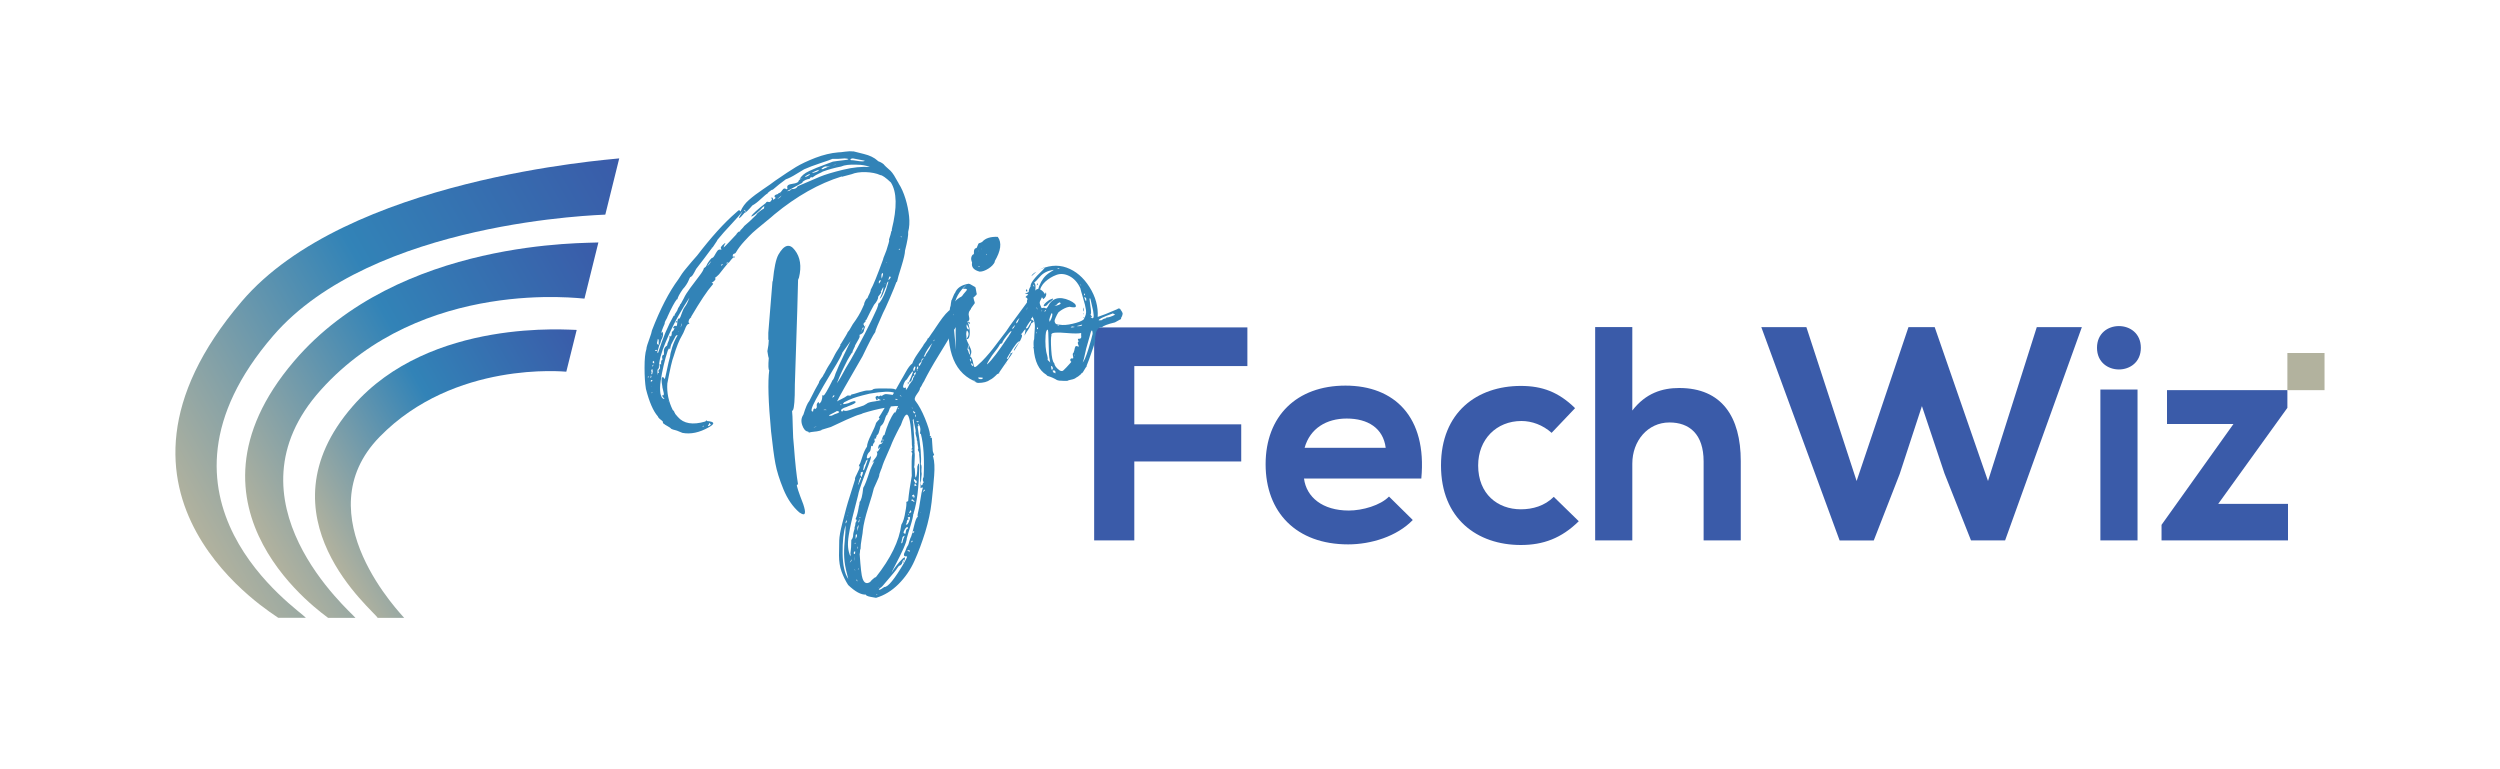 <?xml version="1.0" encoding="UTF-8"?><svg id="Logo" xmlns="http://www.w3.org/2000/svg" xmlns:xlink="http://www.w3.org/1999/xlink" viewBox="0 0 325 100"><defs><style>.cls-1{fill:url(#linear-gradient);}.cls-1,.cls-2,.cls-3,.cls-4,.cls-5,.cls-6{stroke-width:0px;}.cls-2{fill:#3a5ba9;}.cls-3{fill:#3283b7;}.cls-4{fill:url(#linear-gradient-2);}.cls-5{fill:url(#linear-gradient-3);}.cls-6{fill:#b2b29e;}</style><linearGradient id="linear-gradient" x1="23.49" y1="65.66" x2="85.77" y2="29.7" gradientUnits="userSpaceOnUse"><stop offset="0" stop-color="#b2b29e"/><stop offset=".5" stop-color="#3283b7"/><stop offset="1" stop-color="#3a5ba9"/></linearGradient><linearGradient id="linear-gradient-2" x1="32.57" y1="68.01" x2="82.29" y2="39.3" xlink:href="#linear-gradient"/><linearGradient id="linear-gradient-3" x1="41.67" y1="70.14" x2="78.45" y2="48.91" xlink:href="#linear-gradient"/></defs><path class="cls-1" d="M36.18,80.32c-.23-.28-26.53-15.61-4.75-41.14,13.64-15.99,47.56-18.4,49.07-18.59l-1.81,7.31c-.36.05-30.24.74-43.18,15.75-18.35,21.3,3.36,35.61,4.25,36.66h-3.58Z"/><path class="cls-4" d="M42.65,80.32c-.18-.22-20.9-14.04-4.42-33.37,13.66-16.02,38.37-15.3,39.56-15.43l-1.81,7.3c-.28.03-21.06-2.84-34.28,11.88-12.94,14.41,3.86,28.8,4.51,29.62h-3.57Z"/><path class="cls-5" d="M49.09,80.32c-.38-.85-15.77-13.11-3.23-27.52,10.07-11.57,28.37-9.88,29.11-9.91l-1.35,5.43c-.17,0-14.55-1.48-24.26,8.46-9.98,10.22,3.09,23.35,3.18,23.54h-3.45Z"/><path class="cls-2" d="M142.24,70.25v-27.69h19.92v5.03h-14.7v7.57h13.9v4.83h-13.9v10.26h-5.23Z"/><path class="cls-2" d="M169.52,62.21c.31,2.42,2.41,4.16,5.82,4.16,1.78,0,4.12-.67,5.23-1.82l3.09,3.05c-2.06,2.14-5.43,3.17-8.4,3.17-6.73,0-10.73-4.16-10.73-10.42s4.04-10.22,10.38-10.22,10.62,4.04,9.86,12.08h-15.25ZM180.14,58.21c-.32-2.54-2.3-3.8-5.07-3.8-2.62,0-4.76,1.27-5.47,3.8h10.54Z"/><path class="cls-2" d="M205.24,67.76c-2.26,2.22-4.63,3.09-7.53,3.09-5.66,0-10.38-3.41-10.38-10.34s4.71-10.34,10.38-10.34c2.77,0,4.91.79,7.05,2.89l-3.05,3.21c-1.15-1.03-2.58-1.54-3.92-1.54-3.25,0-5.63,2.38-5.63,5.78,0,3.72,2.54,5.7,5.55,5.7,1.54,0,3.09-.44,4.28-1.62l3.25,3.17Z"/><path class="cls-2" d="M212.2,42.52v10.85c1.74-2.26,3.88-2.93,6.1-2.93,5.55,0,8,3.76,8,9.51v10.3h-4.83v-10.26c0-3.57-1.86-5.07-4.44-5.07-2.85,0-4.83,2.42-4.83,5.35v9.98h-4.83v-27.73h4.83Z"/><path class="cls-2" d="M260.67,70.25h-4.44l-3.45-8.71-2.93-8.75-2.89,8.83-3.37,8.64h-4.44l-10.18-27.73h5.86l6.53,20,6.74-20h3.41l6.93,20,6.34-20h5.86l-9.98,27.73Z"/><path class="cls-2" d="M278.31,45.21c0,3.76-5.7,3.76-5.7,0s5.7-3.76,5.7,0ZM273.05,50.64v19.61h4.83v-19.61h-4.83Z"/><path class="cls-2" d="M297.36,50.72v2.3l-8.99,12.48h9.07v4.75h-16.44v-2.02l9.35-13.11h-8.64v-4.4h15.65Z"/><path class="cls-3" d="M115.92,50.52c.16,0,.34.04.54.12l.77-1.37s.21-.34.51-.89c.3-.55.58-.93.86-1.13.12-.36.35-.77.68-1.25.34-.48.58-.83.74-1.07,0-.04.04-.11.12-.21.08-.1.17-.22.27-.36.1-.14.17-.27.21-.39.04.04.12-.04.24-.24l.24-.36c.12-.16.32-.44.59-.86s.56-.81.83-1.19c.28-.38.56-.68.83-.92l.12-.06c.16-.55.47-1.03.95-1.42s.95-.57,1.42-.53c.47.04.77.38.89,1.01-.24.36-.59.82-1.07,1.39-.47.57-.88,1.08-1.22,1.51-.34.44-.59.81-.74,1.13v.06s-.1.12-.18.24c-.16.28-.65,1.1-1.49,2.46s-1.44,2.45-1.84,3.24c0,.04-.03.1-.09.18-.06.08-.11.16-.15.24-.04.08-.09.18-.15.3-.06.12-.13.22-.21.3.04.12-.09.38-.38.77-.3.4-.37.69-.21.89.44.56.85,1.32,1.25,2.29.39.97.61,1.67.65,2.11-.08.04-.06.1.06.18.12.04.12.08,0,.12-.04,0-.04.02,0,.06l.18.06c.08,1.11.12,1.68.12,1.72.04.16.1.32.18.47-.16.16-.2.26-.12.3.16.56.2,1.36.12,2.41s-.19,2.2-.33,3.45c-.14,1.25-.42,2.54-.83,3.89-.42,1.34-.88,2.59-1.4,3.74-.51,1.15-1.21,2.16-2.08,3.03-.87.87-1.84,1.46-2.91,1.78-.24-.04-.47-.08-.68-.12-.22-.04-.39-.09-.51-.15s-.16-.11-.12-.15c-.64.04-1.41-.38-2.32-1.25-.36-.56-.64-1.14-.86-1.75-.22-.61-.33-1.31-.33-2.08s.01-1.43.03-1.96.15-1.27.39-2.2c.24-.93.41-1.58.51-1.96.1-.38.3-1.06.62-2.05.32-.99.49-1.56.54-1.72-.04-.08,0-.26.15-.53.14-.28.26-.53.36-.77.1-.24.11-.4.03-.47,0,.04-.02.06-.06.06l.12-.36v.12s.15-.36.33-.95c.18-.59.39-1.05.62-1.37,0-.32.18-.83.53-1.54.36-.71.57-1.23.65-1.54.12-.16.28-.34.47-.53l-.12-.18c.12-.16.38-.57.77-1.25-.91.16-1.86.4-2.85.71-.04.04-.17.09-.38.15-.22.06-.43.13-.62.21-.44.16-1.49.63-3.15,1.42-.51.16-.91.28-1.19.36,0,.04-.07.08-.21.12-.14.04-.28.07-.42.09-.14.02-.31.04-.51.06-.2.02-.36.05-.47.09h-.06c-.08-.12-.12-.16-.12-.12-.32-.04-.56-.32-.74-.83-.18-.51-.13-.97.15-1.37.28-.91.53-1.51.77-1.78.59-1.19,1.01-1.98,1.25-2.37-.04-.08.14-.38.54-.89,0-.04.02-.09.06-.15s.09-.14.15-.24c.06-.1.11-.2.15-.3.04-.1.1-.21.18-.33s.14-.22.18-.3c.2-.28.39-.61.59-1.01.2-.4.33-.65.41-.77.16-.24.28-.43.36-.56.08-.14.14-.25.18-.33-.04-.08-.02-.14.06-.18.59-.95.89-1.46.89-1.54.12-.08.33-.42.65-1.01.56-.75.97-1.44,1.25-2.08l.24-.53v-.12c.04-.08.07-.15.09-.21s.06-.14.12-.24c.06-.1.13-.17.21-.21.04-.12.08-.22.12-.3.04-.08.08-.16.12-.24.04-.08.08-.17.12-.27.04-.1.06-.19.06-.27.32-.55.85-1.86,1.6-3.92,0-.08.08-.31.24-.68.16-.38.28-.72.36-1.04,0-.04.04-.17.12-.39.08-.22.1-.39.06-.5.16-.48.26-.83.3-1.07.08-.08.1-.16.06-.24.71-2.85.67-4.89-.12-6.12-.67-.63-1.13-.95-1.36-.95-.52-.24-1.15-.36-1.9-.39-.75-.02-1.36.07-1.84.27-.04,0-.42.1-1.13.3-.04.04-.1.04-.18,0-2.93.91-5.84,2.55-8.73,4.93-.12.12-.56.49-1.31,1.1-.75.61-1.26,1.04-1.52,1.28s-.61.6-1.07,1.1c-.46.5-.82.98-1.1,1.46-.04.08-.1.13-.18.15-.08.02-.14.05-.18.09-.04.04-.06.14-.06.3h.18c.08,0,.12.02.12.06s-.08.06-.24.06c-.16.16-.36.4-.59.71-.04-.08-.14-.08-.3,0,0,.08.08.08.24,0-.04.04-.21.25-.51.62-.3.38-.52.66-.68.86-.2.2-.38.36-.54.47.16.08.1.24-.18.47-.04.04-.1.08-.18.12-.08.04-.06.07.06.09.12.02.1.11-.06.27-.63.71-1.54,2.08-2.73,4.1.04.04.02.08-.06.12-.12.12-.19.21-.21.27s-.04.13-.06.21c-.02.08,0,.16.09.24.04,0,.04.02,0,.06l-.18.06c-.12.08-.25.3-.38.65-.14.36-.27.63-.39.83-.36.59-.71,1.48-1.07,2.67-.2.47-.47,1.66-.83,3.56-.08,1.19.16,2.34.71,3.45.12.08.2.2.24.36l.06.06v.06l.36.42c.75.87,1.94,1.07,3.57.59.12-.16.2-.18.24-.06.99.08,1.05.36.18.83-1.19.67-2.32.91-3.39.71l-.59-.24s-.16-.08-.36-.12c-.2-.04-.38-.1-.53-.18-.04-.08-.19-.19-.45-.33-.26-.14-.43-.25-.5-.33-.04,0-.07-.02-.09-.06-.02-.04-.03-.1-.03-.18,0-.04-.04-.09-.12-.15-.08-.06-.18-.14-.3-.24-.12-.1-.2-.21-.24-.33-.59-.67-1.11-1.86-1.54-3.56-.12-.71-.18-1.63-.18-2.76s.08-1.93.24-2.41c0-.12.04-.31.12-.56.08-.26.19-.57.33-.95.14-.38.23-.68.27-.92,1.07-2.77,2.21-4.99,3.44-6.65.28-.47.61-.95,1.01-1.42.52-.63.99-1.19,1.42-1.66,1.82-2.37,3.5-4.24,5.05-5.58.12-.12.22-.21.3-.27.08-.06.16-.05.24.03v.06h.06c.24-.55.6-1.05,1.1-1.48.49-.43,1.1-.89,1.81-1.37s1.25-.85,1.6-1.13c1.15-.79,2.05-1.39,2.7-1.78.65-.39,1.49-.79,2.52-1.19,1.03-.39,2.02-.63,2.97-.71.2,0,.49-.03.89-.09.39-.06.77-.07,1.13-.03.12.04.56.15,1.31.33.75.18,1.35.47,1.78.86,0,.04.06.08.18.12.12.04.26.11.42.21.16.1.26.19.3.27.04.04.1.1.18.18.28.24.48.43.62.56.14.14.29.34.45.59.16.26.33.56.53.92.04.04.06.08.06.12.36.55.65,1.22.89,1.99s.39,1.54.47,2.29c.08.75.04,1.42-.12,2.02.04.4-.1,1.21-.41,2.44,0,.36-.16,1.04-.47,2.05-.32,1.01-.5,1.63-.54,1.87,0,.08-.04.14-.12.18-.12.36-.41,1.06-.86,2.11-.46,1.05-.74,1.67-.86,1.87-.32.71-.57,1.28-.74,1.69-.18.42-.27.68-.27.8-.28.36-.83,1.41-1.66,3.15-2.02,3.48-3.13,5.44-3.32,5.88.04-.04.23-.14.56-.3.34-.16.6-.32.8-.47h.12c.28.04.39,0,.36-.12.36-.08.61-.15.77-.21.16-.06.47-.15.95-.27.12-.04.32-.06.59-.06s.47-.06.59-.18c.16-.08.95-.1,2.37-.06ZM84.33,49.04v-.12c-.08,0-.12.04-.12.12,0,.04.04.04.12,0ZM84.56,49.04c0,.16.04.14.12-.06,0-.08-.02-.14-.06-.18l-.06.24ZM84.56,49.39h.06c0,.24-.02.36-.06.36l.06-.12c.28-.12.28-.2,0-.24h-.06ZM84.74,50.28s-.04-.08-.12-.12l.12.12ZM84.86,48.27l-.06-.3c-.16.08-.18.24-.06.47-.08,0-.1.04-.06.12.04.16.08.16.12,0l.06-.3ZM84.68,51.06l.06.06c.08-.08.1-.12.06-.12l-.12.06ZM84.8,47.55v.12l.12-.12v-.18l-.12.18ZM85.04,47.26v-.24l-.06-.12s-.04.08-.12.12c-.08.04-.02.12.18.24ZM85.45,45.53c-.12-.08-.22-.06-.3.06,0,.04.05.05.15.03.1-.02.15-.05.15-.09ZM85.16,46.42v.18-.18ZM85.39,46.19s-.02.08-.06.12l.06-.12ZM85.39,50.88v-.06c0,.08-.02.14-.06.18l.06-.12ZM85.63,44.76v-.59l-.12-.12c0,.08-.02.19-.06.33-.04.14-.05.24-.03.3.02.06.09.11.21.15v-.06ZM93.23,31.28c-.2.32-.4.61-.59.89-.08,0-.12.02-.12.06v.06c-.64.87-1.31,1.76-2.02,2.67-.16.32-.3.56-.41.74s-.24.29-.36.33c-.04.04-.1.16-.18.36-.08.2-.19.41-.33.62-.14.22-.29.41-.44.56-.44.63-.67,1.07-.71,1.31v.06l-.06-.06c-.32.4-.73,1.17-1.25,2.32,0,.04-.03.11-.09.21-.06.1-.12.21-.18.33-.06.12-.09.24-.09.36-.32.71-.46,1.13-.42,1.25.08-.24.14-.28.18-.12.08.2.04.47-.12.83-.04.04-.07.1-.09.18-.02.08-.05.18-.09.3,0,.04-.03.11-.09.21-.06.1-.11.25-.15.44,0,.04-.02.11-.06.21-.04.1-.08.23-.12.39.08.08.1.12.06.12.04,0,.08-.08.12-.24.56-1.78,1.21-3.33,1.96-4.63.12,0,.16-.04.12-.12,0-.04.06-.14.18-.3.12-.16.2-.32.24-.47,0-.04.05-.13.15-.27.1-.14.15-.25.15-.33.04,0,.08-.04.12-.12.04-.08.1-.19.18-.33.08-.14.14-.25.18-.33.16-.36.44-.81.86-1.37.41-.55.8-1.07,1.16-1.54s.56-.81.59-1.01c.08-.04.15-.09.21-.15.06-.06.11-.14.15-.24.04-.1.12-.24.24-.42s.26-.35.42-.5c.12,0,.24-.11.36-.33.12-.22.24-.42.36-.59s.3-.23.53-.15c0-.08-.02-.14-.06-.18-.08-.12.08-.34.47-.65l.12-.06s-.06.16-.18.36l-.06.24c.12-.08.38-.35.8-.8.42-.45.7-.76.86-.92,0-.04.06-.12.18-.24s.2-.16.24-.12h.06v-.06s.02-.12.18-.24c.16-.16.28-.3.36-.42.4-.32.93-.81,1.6-1.48-.04-.04.08-.17.36-.39.28-.22.47-.35.59-.39.08-.24.08-.34,0-.3-.08.04-.24.2-.47.47-.67.63-1.07.91-1.19.83.2-.32.83-.89,1.9-1.72.08-.16.2-.21.36-.15s.3-.03.42-.27l.06-.12s-.06-.08-.18-.12c.2-.12.3-.04.3.24.28-.16.38-.26.3-.3-.08-.04-.12-.1-.12-.18,0-.12.18-.22.53-.3-.04-.04-.05-.07-.03-.09.02-.02.07-.03.15-.03.12-.04.25-.17.39-.39.14-.22.31-.25.51-.09.12,0,.16-.06.12-.18-.04-.16,0-.28.12-.36.12-.08.33-.14.62-.18.3-.04.52-.12.68-.24,0-.16.2-.34.59-.54l-.42.18c.12-.2.28-.39.47-.56s.47-.35.83-.51c.36-.16.65-.29.89-.39.24-.1.6-.24,1.1-.42.49-.18.84-.31,1.04-.39.28-.04.49-.07.62-.09s.31-.04.51-.06c.2-.02.43-.05.71-.09.31-.08.22-.14-.3-.18-.16,0-.44.02-.83.06h-.77c-.16.08-.68.27-1.57.56-.89.3-1.59.56-2.11.8-.08.04-.41.24-.98.59-.57.36-1.04.59-1.4.71-.59.43-1.17.89-1.72,1.37,0-.04-.05-.03-.15.03-.1.06-.21.14-.33.24-.12.1-.18.17-.18.21-.12.04-.39.27-.83.68s-.81.7-1.13.86c-.28.32-.49.56-.65.71-.16.16-.28.24-.36.24-.36.44-.59.67-.71.71-.08,0,.08-.32.47-.95-.32.44-.82,1.02-1.51,1.75-.69.73-1.3,1.42-1.81,2.05ZM88.01,41.91c.08-.04.1-.08.06-.12,0-.12.02-.22.06-.3.04-.08.08-.1.12-.06.08,0,.15-.08.21-.24.06-.16.14-.38.24-.65.1-.28.21-.49.33-.65.2-.24.39-.63.59-1.19-.4.59-.87,1.38-1.42,2.34-.56.97-1.12,2.14-1.69,3.5s-.86,2.46-.86,3.3l-.18.24v.65s.02-.08.06-.12c-.04-.04-.05-.07-.03-.09.02-.02.05-.03.09-.03.08,0,.09-.06.03-.18-.06-.12,0-.24.15-.36.04-.04.04-.16,0-.36-.04-.16-.04-.24,0-.24.04-.04.1-.02.18.06-.04-.43.02-.65.18-.65-.12-.4-.06-.61.18-.65v-.51c0-.06,0-.13.03-.21.02-.08.06-.16.12-.24.06-.08.15-.16.27-.24,0-.12.06-.31.18-.56.12-.26.16-.48.12-.68h.06c.12.16.2.06.24-.3v-.12c.04-.2.08-.24.12-.12,0-.04.02-.08.06-.12.04-.04.08-.11.12-.21.04-.1.1-.19.18-.27-.16.2-.26.22-.3.06.08-.16.18-.24.3-.24.08.08.14.07.18-.03.04-.1.06-.25.06-.45ZM86.17,51.59s-.06-.08-.06-.12c-.04,0-.06-.02-.06-.06.2.04.28-.06.24-.3,0-.04-.06-.3-.18-.77v-.06c-.16-.87-.14-1.29.06-1.25l.12.06c.08.28.16.2.24-.24.31-1.46.51-2.32.59-2.55,0-.2.09-.58.27-1.16.18-.57.41-1.08.68-1.51,0-.12-.08-.1-.24.06-.12.24-.23.45-.33.62-.1.18-.18.34-.24.47-.06.14-.11.35-.15.62l-.12-.06.06-.18s-.12.14-.24.42c-.2.6-.38,1.23-.53,1.9-.16.67-.29,1.35-.39,2.02-.1.67-.11,1.23-.03,1.66.08.44.24.67.47.71h.06l-.24-.3ZM85.99,43.75s.02-.1-.06-.18v.06l.06.12ZM86.05,51.41l.06.06v.06c-.04-.08-.1-.14-.18-.18.04.04.08.06.12.06ZM86.94,52.07v.18s.04-.1,0-.18ZM88.01,41.91h-.18c0-.08.03-.13.09-.15.06-.02.11,0,.15.03-.04.04-.06.08-.06.12ZM88.24,43.1c0-.08-.02-.1-.06-.06l.06.06ZM88.6,42.03l-.12.53.06-.12c.08-.16.1-.3.06-.42ZM91.45,55.33l-.12.12.06.06c.08-.08.1-.14.06-.18ZM91.93,34.61c.2-.16.33-.32.41-.47l.12-.18c-.12.08-.3.3-.53.65ZM92.17,54.98c.04.08.02.16-.06.24-.08.08-.1.14-.06.18.08,0,.2-.06.36-.18l-.12-.18-.12-.06ZM92.52,32.29v-.06h.06s-.02.06-.06.06ZM92.58,32.23s.02-.06.06-.06l-.06.06ZM93.53,35.68h-.06.06ZM93.77,34.43v.06c0,.12.06.08.18-.12l-.06-.06s-.08.04-.12.12ZM94.66,34.19h.06-.06ZM96.92,27.42c-.12-.12-.2-.16-.24-.12l.24.24s.04-.04,0-.12ZM103.21,58c.16,2.18.34,3.84.54,4.99-.16-.04-.2.06-.12.3.04.2.18.61.41,1.25.64,1.54.77,2.32.42,2.32-.12,0-.3-.08-.54-.24-.87-.75-1.56-1.76-2.08-3.03-.52-1.27-.86-2.37-1.04-3.33-.18-.95-.36-2.34-.56-4.16-.36-3.84-.44-6.49-.24-7.96-.12-.08-.14-.61-.06-1.6-.04-.04-.1-.34-.18-.89.12-.6.18-1.07.18-1.43-.04,0-.06-.05-.06-.15v-.8c.08-.87.17-1.99.27-3.36.1-1.37.19-2.46.27-3.3.04-.04.06-.1.06-.18.16-1.62.39-2.73.71-3.32.75-1.31,1.46-1.5,2.14-.59.71.91.89,2.1.54,3.56-.04.12-.08.22-.12.3,0,.75-.14,5.31-.42,13.66v.12c0,1.78-.08,2.83-.24,3.15l-.12.12c.04.28.07.95.09,2.02.02,1.07.07,1.92.15,2.55ZM101.07,25.88s.16-.08.36-.24l.18-.24-.54.47ZM101.49,25.22s-.04-.04-.12,0h.12ZM102.68,24.81c.04-.08.09-.14.15-.18.06-.04.13-.06.21-.06s.16,0,.24-.03c.08-.02.15-.05.21-.09.06-.04.13-.12.21-.24,1.19-.52,2.14-.92,2.85-1.22.71-.3,1.72-.6,3.03-.92,1.31-.32,2.47-.43,3.5-.36-.47-.2-1.05-.3-1.72-.3-.91-.04-1.58.04-2.02.24-.83.16-1.62.38-2.37.65-.12.08-.3.17-.53.27-.24.1-.52.27-.83.5-.16-.08-.28-.02-.36.18-.39.04-.73.2-1.01.48.04-.04.08-.04.12,0l-1.96,1.07c-.08.08-.02.08.18,0,0-.04.04-.04.12,0ZM104.63,23.03c.36-.12.57-.24.65-.36v-.06c-.4.16-.61.3-.65.42ZM105.94,53.19c.2-.08.28-.22.24-.42-.04-.2.04-.38.24-.53l.06.24c.24-.12.38-.42.42-.89,0-.12-.02-.2-.06-.24.12.12.24.1.36-.06.12-.16.31-.47.56-.95s.41-.77.45-.89c.12-.08.26-.38.41-.89l.18-.42.06.06s-.02-.06-.06-.06c.04-.16.36-.85.95-2.08.51-1.07.79-1.64.83-1.72l-1.07,1.49c-.04.24-.47,1.04-1.31,2.4-.83,1.37-1.54,2.6-2.14,3.71-.6,1.11-.72,1.62-.36,1.55,0-.16.04-.28.12-.36.04-.08.08-.06.12.06ZM105.58,22.43c0,.08.22.04.65-.12l.3-.24c-.12,0-.44.12-.95.36ZM106.18,55.45l-.3.06-.12.06c.2-.04.34-.08.42-.12ZM107.13,21.9s.1-.02.18-.06l.65-.3-.42.12c-.2-.08-.44,0-.71.24-.04.04-.05.07-.03.09.02.02.11,0,.27-.03l.06-.06ZM107.31,53.25c-.16,0-.24.02-.24.06h.42l-.18-.06ZM108.79,53.43s-.14.12-.42.24c-.44.2-.63.32-.59.36,0,.04.12.04.36,0l.36-.18c.67-.2.77-.34.3-.42ZM107.9,51.77c.12-.16.2-.26.24-.3l-.18.24-.06.06ZM108.26,51.53c-.04.12-.05.18-.03.18s.09-.06.21-.18c.04-.08.04-.13,0-.15-.04-.02-.1.03-.18.15ZM108.44,21.48l.06-.06h.12v-.06s-.04.06-.12.06c-.08.04-.14.06-.18.06h.12ZM111.17,44.94s-.06.17-.18.39c-.12.22-.18.39-.18.51-.04,0-.09.05-.15.15-.06.1-.14.23-.24.39s-.19.32-.27.47-.22.44-.41.83c-.2.4-.39.8-.57,1.22-.18.42-.31.72-.38.92.28-.36.67-1.03,1.19-2.02.31-.47.82-1.36,1.51-2.64.69-1.29,1.31-2.48,1.84-3.59.53-1.11.78-1.66.74-1.66.08-.12.12-.34.12-.65,0,.24.04.28.12.12.43-.52.81-1.37,1.13-2.55.04-.12.06-.2.06-.24-.12,0-.22.22-.3.65-.04.04-.15.3-.33.77-.18.48-.35.75-.51.83.36-.79.51-1.29.47-1.49,0-.04-.01-.04-.03,0-.02.04-.06.12-.12.24-.06.12-.11.22-.15.3-.04,0-.04.03,0,.09.04.06.04.11,0,.15-.12.04-.16.08-.12.12l-.24.3c0,.32-.18.67-.54,1.07-.32.56-.63,1.17-.95,1.84l-.06.12c-.16.04-.18.08-.06.12.04,0-.04.1-.24.3-.08.08-.1.14-.06.18l.06.12c0,.2.04.22.12.06l.06-.12s-.02.26-.18.65c0,.28-.2.5-.59.65.04.12.04.23,0,.33-.04.1-.14.29-.3.56-.16.28-.26.46-.3.53ZM109.39,52.66l-.06-.12-.12.12h.18ZM116.04,51.35l.18-.3c-.47-.2-1.52-.16-3.15.12-.2.04-.52.12-.98.24s-.85.24-1.19.36-.72.3-1.16.53c-.16.16-.18.24-.06.24.08,0,.28-.04.59-.12.59-.28.91-.34.95-.18.08.12-.26.32-1.01.59l-.12.06c-.28.08-.49.17-.62.27-.14.1-.17.19-.09.27,0,.04.02.06.06.06.04.04.12-.02.24-.18,0,.04.04.07.12.09.08.02.18.02.3,0,.12-.02.24-.05.36-.09.12-.04.27-.09.44-.15.18-.06.34-.11.47-.15.14-.04.3-.09.47-.15.18-.06.33-.11.44-.15.16-.08.28-.15.36-.21.08-.06.14-.1.18-.12.04-.02.13-.05.27-.09.14-.04.36-.08.68-.12.28-.04.56-.1.83-.18-.04.04-.16,0-.36-.12-.12-.08-.18-.11-.18-.09,0,.02.02.07.06.15-.08.12-.14.14-.18.06-.08-.12-.12-.23-.12-.33s.1-.17.3-.21c0,.08.06.1.18.06l.24-.12.06.12.06-.06c.16-.12.3-.19.41-.21.12-.02.29,0,.51.03.22.04.36.06.44.06ZM110.28,75.28s-.04-.2-.12-.47c-.24-.91-.38-1.67-.41-2.29-.04-.61-.02-1.34.06-2.17s.12-1.52.12-2.08c-.28.91-.41,2.14-.39,3.68.02,1.54.27,2.65.74,3.32ZM110.1,67.62l-.12.12c-.04.12-.06.22-.06.3l.12-.12c.04-.12.06-.22.06-.3ZM110.22,67.09c.04-.12.02-.12-.06,0h.06ZM110.28,66.73v-.06l-.06-.06.06.12ZM116.75,52.78c-.28,0-.59.02-.95.06-.04.08-.06.14-.06.18-.04,0-.07.04-.09.12-.02.08-.05.17-.09.27-.04.1-.08.19-.12.27-.04,0-.06.02-.06.06v.12c-.12.04-.24.27-.36.68s-.3.7-.54.86c-.08.28-.13.46-.15.53-.02.08-.05.18-.09.3s-.09.21-.15.27c-.06.06-.11.11-.15.15.04.08.02.14-.06.18.04.12.03.18-.03.18h-.15s-.04.1,0,.3c.04.08,0,.17-.09.27-.1.1-.15.25-.15.44-.12-.08-.19-.08-.21,0-.02.08-.04.2-.06.36-.02.16-.07.28-.15.36-.2.16-.32.4-.36.71,0,.2.14.2.41,0,.16-.28.18-.18.06.3-.08.28-.32.91-.71,1.9-.56,1.5-.85,2.41-.89,2.73-.08.32-.23.89-.44,1.72s-.38,1.47-.47,1.9c-.1.43-.2.96-.3,1.57-.1.61-.13,1.14-.09,1.57.04.43.14.83.3,1.19.04-.2.04-.32,0-.36.08-.52.12-1.11.12-1.78.08-.08.14-.18.18-.3s.06-.23.06-.33.02-.23.06-.39c.04-.16.08-.3.12-.42v-.18c.08-.2.12-.4.12-.59l.06-.12c.12-.16.12-.28,0-.36h-.06c.16-.32.3-.83.42-1.54v-.06c.08-.24.12-.46.12-.65.2-.16.36-.77.47-1.84.2-.28.49-1.05.89-2.32,0-.04.18-.42.54-1.13,0-.04-.08.02-.24.18,0-.08.13-.28.39-.59.26-.32.31-.61.15-.89.08.12.18.06.3-.18.08-.12.14-.22.18-.3,0-.08-.04-.06-.12.06-.08.08-.13.11-.15.09-.02-.02-.01-.11.03-.27.04-.2.14-.31.3-.33.16-.02.28-.21.36-.56-.08-.08-.12-.09-.12-.03s.02.13.06.21c-.04.08-.1.14-.18.18-.08.04-.12.02-.12-.06l.06-.12s.08-.14.12-.3c.04-.16.09-.29.15-.39.06-.1.11-.13.15-.09.36-1.27.79-2.26,1.31-2.97.08.08.14.04.18-.12.04-.04.08-.14.12-.3l.18-.42ZM110.46,73.15l.18-.18c.08-.12.1-.2.06-.24l-.24.42ZM110.63,20.83s.22-.02.65.06c.71.12,1.09.12,1.13,0l-1.54-.3c-.32.04-.39.12-.24.24ZM110.99,46.25l.06.06-.06-.06ZM111.05,71.72s-.02.08-.06.12v.12c.08.12.14.1.18-.06v-.24l-.12.06ZM111.11,72.26l-.06.53v.12c.04-.16.06-.38.06-.65ZM111.17,70.53s-.06.09-.06.15.04.05.12-.03c-.04-.04-.06-.08-.06-.12ZM111.11,73.98v-.06.18l.06.06s.02-.06-.06-.18ZM111.41,69.7c0-.16-.02-.24-.06-.24-.08,0-.12.06-.12.18v.42s.1-.16.18-.36ZM111.41,75.35h-.06v.12l.12.12-.06-.24ZM111.64,68.22l-.18.3v.53c.08-.28.14-.56.18-.83ZM111.52,71.31c.04-.08.04-.18,0-.3l-.06.3h.06ZM111.52,74.04h.06c.04-.08.04-.14,0-.18l-.06.18ZM111.64,62.7s.02.1-.06.18v.18l.36-.89c-.04-.2-.12-.1-.24.3-.04.08-.06.16-.06.24ZM111.64,67.92s.06-.04.06-.12c.04-.16.04-.26,0-.3l-.12.36.06.06ZM111.82,67.21h-.12s.04.08.12.12c.04-.04.04-.08,0-.12ZM111.76,72.08c.12,1.74.24,2.77.36,3.09.2.63.53.79,1.01.48,0-.04.11-.16.33-.36.22-.2.35-.28.39-.24,1.94-2.46,3.05-4.73,3.32-6.83.24-.36.41-.93.53-1.72.12-.59.16-1.01.12-1.25.12-.04.2-.08.24-.12.08-.91.24-2,.47-3.27-.04-1.58-.02-2.55.06-2.91v-.06c-.16-.16-.14-.28.06-.36v-.06s-.08-.04-.12,0c-.04-.04-.04-.1,0-.18.04-.04.06-.08.06-.12-.04-.12-.06-.44-.06-.95-.12-2.22-.34-3.32-.65-3.32-.2,0-.46.46-.77,1.37-.04.04-.21.36-.51.95-.3.59-.5,1.03-.62,1.31-.08.24-.29.72-.62,1.46-.34.73-.59,1.36-.74,1.87-.04.08-.07.15-.09.21-.02.06-.05.14-.09.24-.04.1-.08.21-.12.33,0,.12-.03.26-.09.42-.06.16-.15.36-.27.62-.12.26-.24.52-.36.8-.08.39-.32,1.22-.72,2.46-.39,1.25-.63,2.25-.71,3,0,.16-.05.51-.15,1.07-.1.55-.15,1.01-.15,1.37-.04.04-.06.08-.06.12,0,.16-.02.36-.06.59ZM111.88,61.45s-.02.08.06.12c-.12.08-.12.2,0,.36.08.12.12.08.12-.12l.06-.12c.08-.24.08-.36,0-.36-.04,0-.12.04-.24.12ZM112,43.28s0-.11.03-.21c.02-.1.05-.18.09-.24.04-.06.08-.09.12-.09v-.24c-.16.2-.24.46-.24.77ZM112.59,59.9c-.04.12-.08.23-.12.33-.04.1-.1.21-.18.33v.12c-.08.28-.1.43-.06.47l.12-.12h.06-.06l.47-1.31s-.12.06-.24.18ZM113.9,37.99v-.12.12ZM113.9,77.36h.06l.12-.12c-.08,0-.14.04-.18.12ZM114.02,37.28l.06-.06-.06.06ZM114.26,76.35v-.06l-.06.06h.06ZM114.26,36.86s.02.02.06-.06l.12-.18s.06-.08.06-.12c0-.08-.04-.1-.12-.06-.12.08-.16.22-.12.42ZM118.47,69.7c.04-.12.1-.33.18-.62s.15-.57.21-.83c.06-.26.13-.5.21-.71.08-.22.16-.33.24-.33-.04-.16-.04-.3,0-.42.12-.47.23-1.07.33-1.78s.21-1.25.33-1.6l-.12-.06-.12.12s-.06,0-.06-.03v-.74c-.04-.12-.06-.22-.06-.3,0-1.58-.04-2.69-.12-3.33.04-.12-.02-.32-.18-.59.04-.08.06-.15.06-.21s-.02-.19-.06-.39c-.04-.2-.06-.38-.06-.53-.08-.12-.1-.2-.06-.24,0-.04-.01-.1-.03-.18-.02-.08-.05-.19-.09-.33-.04-.14-.06-.27-.06-.39.04-.04.04-.17,0-.39-.04-.22-.09-.45-.15-.71-.06-.26-.09-.44-.09-.56,0-.04-.02-.06-.06-.06l-.06.12c.08.36.12.77.12,1.25,0,.08.02.34.06.77.04.43.06.79.06,1.07-.04.04-.04.08,0,.12v1.01c.04.12.04.52,0,1.19,0,.36-.02.6-.06.71.08.08.12.31.12.68s.02.6.06.68c.16-.12.24-.59.24-1.42.16-.6.24-.54.24.18-.04,2.49-.28,4.43-.71,5.82,0,.08-.02.14-.06.18,0,.08-.03.26-.09.53-.06.28-.14.57-.24.89-.1.32-.2.64-.3.98-.1.34-.17.58-.21.74,0,.24-.15.68-.44,1.34-.3.65-.62,1.32-.98,1.99-.36.67-.56,1.09-.59,1.25h-.06s.06-.02.06-.06c.36-.63.85-1.27,1.48-1.9.28-.24.36-.18.24.18-.04.08-.1.22-.18.42-.04,0-.05-.02-.03-.06.02-.04.05-.1.09-.18.04-.08.06-.16.06-.24-.12.08-.2.22-.24.42-.04.2-.18.34-.42.42l-.06.06-.18.24c-.04.12-.69.91-1.96,2.38-.04,0-.06.02-.06.06-.04.04-.1.08-.18.12-.2.16-.24.24-.12.24s.33-.12.65-.36c.47.04,1.34-1.03,2.61-3.21.32-.56.42-.81.3-.77-.12,0-.21,0-.27-.03-.06-.02-.09-.08-.09-.18s.03-.2.09-.3c.06-.1.12-.24.18-.42.06-.18.13-.33.21-.44.04-.04.08-.12.12-.24.04-.12.07-.23.09-.33s.06-.22.12-.36c.06-.14.11-.25.15-.33ZM114.79,35.68v-.18s-.1,0-.18.12c-.04.2-.04.38,0,.53.04.08.06.06.06-.06l.06-.18.06-.24ZM114.79,51.95l.12.06.12-.06c-.08-.04-.16-.04-.24,0ZM115.09,36.92v-.06l-.12.06h.12ZM115.32,34.13c-.04-.08-.08-.08-.12,0,.04-.04.08-.04.12,0ZM115.68,35.91c-.08.08-.14.22-.18.42,0,.12.08.06.24-.18l.06-.12-.12-.12ZM116.45,51.83l-.06.12c.12.04.24.04.36,0l-.3-.12ZM116.69,53.14l.06.06c.08-.08.1-.14.06-.18l-.12.12ZM116.9,32.47c.1-.04.14-.08.12-.12s-.07-.02-.15.06c-.08.08-.07.1.03.06ZM116.93,71.25h.06-.06ZM117.22,51.53s-.06-.08-.18-.12c-.04,0-.06.02-.06.06l.24.06ZM117.17,30.81l.06.06v-.06l-.12-.12v.12h.06ZM117.34,70.48v-.06s0-.14.12-.42c.12-.24.16-.36.12-.36s-.12.06-.24.18l-.18.77c.04.08.1.04.18-.12ZM118.29,49.63h-.12c.2-.43.38-.87.54-1.31-.04-.08-.14,0-.3.24-.08.08-.26.34-.53.77-.2.12-.36.4-.47.83-.04.24.06.32.3.24.04-.04.06-.04.06,0v.3s.08-.06.24-.3c.12-.24.2-.39.24-.47l.06-.06.3-.42s.06-.02.06-.06c-.04-.08.02-.24.18-.47.16-.24.24-.45.24-.65,0,.08-.04.14-.12.18s-.13.07-.15.09c-.02.02,0,.11.09.27-.08,0-.15.04-.21.12-.06.08-.1.15-.12.21s-.05.17-.09.33c-.04.04-.1.1-.18.18ZM117.7,69.41c.04-.2.07-.35.09-.45.02-.1.07-.17.15-.21h.06c.04-.16.02-.24-.06-.24-.16.04-.32.26-.47.65v.12c.08.08.16.12.24.12ZM117.76,68.16c.12.12.26,0,.41-.36l.12-.36v-.24h-.06c-.28.04-.3.14-.06.3-.2,0-.3.16-.3.48-.04.04-.08.1-.12.18ZM118.23,71.54s-.1-.04-.18,0c-.16.04-.14.08.06.12l.18.06s.02-.1-.06-.18ZM118.17,49.63c-.04.08-.08.16-.12.24l-.06-.06v-.06s.1-.08.18-.12ZM118.06,49.87l.24-.24c-.04.08-.14.2-.3.36,0-.04.02-.08.06-.12ZM118.12,66.79l-.06.18h.06c.04-.08.04-.14,0-.18ZM118.23,66.56c-.04.08-.04.14,0,.18l.24-.18-.06-.24s-.06.04-.18.24ZM118.53,70.3l-.12.24.18-.12c.12-.08.1-.12-.06-.12ZM118.47,65.07c.08,0,.2.06.36.18.08-.04.06-.1-.06-.18-.16-.2-.26-.2-.3,0ZM118.53,52.96l.06.18c.04-.08.02-.14-.06-.18ZM118.77,64.71l.12-.06v-.12c-.04-.16-.08-.24-.12-.24-.12.12-.18.14-.18.06-.04.12-.05.19-.03.21.02.02.07-.01.15-.09l.06.24ZM118.65,69.35s.1-.1.18-.18c.08,0,.08-.02,0-.06-.08-.08-.14-.06-.18.06v.18ZM119.01,53.67s-.1-.06-.18-.18c-.08-.08-.12-.1-.12-.06s.02.12.06.24c.08.08.16.08.24,0ZM119.01,47.73c-.04-.16-.12-.12-.24.12-.08.2-.06.34.06.42.08-.16.14-.34.18-.53ZM119.18,62.7c0-.16-.04-.24-.12-.24-.04-.04-.1-.1-.18-.18-.12.04-.1.18.06.42.08.2.16.2.24,0ZM118.95,63.23c0-.08.04-.1.12-.06.12,0,.1-.08-.06-.24-.08-.08-.12-.06-.12.06v.18l.06.06ZM119.07,54.03c-.04-.12-.08-.16-.12-.12l.06.24c0,.08.02.1.06.06v-.18ZM119.18,54.86h.06c.08.08.14.04.18-.12l-.3.06.06.06ZM119.18,48.09c.04.16.08.14.12-.06.04-.04.06-.1.06-.18v-.24c-.12.04-.18.18-.18.42v.06ZM119.24,47.91s.06.03.06.09-.04.09-.12.09v-.06s.06-.08.06-.12ZM120.07,62.04c.12-2.38,0-4.26-.36-5.64-.08,0-.12-.02-.12-.06s.01-.1.03-.18c.02-.08.03-.18.03-.3s-.02-.25-.06-.39c-.04-.14-.12-.27-.24-.39-.04.04-.03.1.03.18.06.08.03.14-.09.18.39,2.53.53,4.18.41,4.93.04,0,.07.06.09.18.02.12.02.27,0,.44-.02.18-.01.39.03.62l-.12,1.25c.04.28.12.32.24.12,0-.12.04-.2.12-.24.04,0,.04-.03,0-.09-.04-.06-.07-.14-.09-.24-.02-.1.01-.23.09-.39ZM119.78,47.02c-.32.24-.42.42-.3.53.04.08.12-.02.24-.3.08-.12.14-.28.18-.47.2-.16.24-.22.12-.18-.16,0-.24.14-.24.42ZM119.6,66.56l.06.12v-.06l-.06-.06ZM120.25,63.71s-.08-.06-.12-.06l-.18.36s.06-.02.18-.18c.08-.04.12-.08.12-.12ZM120.31,46.25c0-.08.1-.26.3-.53.2-.28.32-.5.36-.65l.24-.47c-.47.52-.83,1.07-1.07,1.66l-.06.12s.12,0,.24-.12ZM121.32,44.35c.08,0,.14-.06.18-.18h-.06s-.08.1-.12.18ZM123.88,40.78s-.05.09-.03.15.05.07.09.03c.04-.04.04-.06,0-.06,0-.04-.02-.08-.06-.12ZM124.95,39.65h.06c.04-.08.04-.12,0-.12l-.06.12ZM125.3,38.88l-.06.12s.04-.02.12.06h.06l-.12-.18Z"/><path class="cls-3" d="M135.99,38.05c.04.16.03.31-.03.45-.06.14-.17.27-.33.39-.16-.2-.22-.32-.18-.36v.12l-.59,1.25v-.06s-.08-.04-.12,0c-.04.12,0,.24.12.36.04.04.1.04.18,0-.08.36-.18.53-.3.53-.12-.43-.24-.43-.36,0-.12.44-.22.65-.3.65-.04.04-.06.08-.06.12.24.12.36.21.36.27s-.06.12-.18.18c-.12.06-.18.13-.18.21-.04.12-.11.27-.21.45s-.2.34-.3.47c-.1.14-.21.33-.33.56.12-.55.16-.83.12-.83s-.12.08-.24.24c-.12.2-.24.34-.36.42.36-.04.14.56-.65,1.78-.08.16-.16.28-.24.36-.04-.08.07-.3.33-.65s.41-.55.44-.59c-.2-.08-.65.47-1.36,1.66-.28.43-.38.65-.3.65.04-.04.1-.08.18-.12.04-.16.12-.32.24-.47.04-.04.04-.08,0-.12,0-.04.04-.06.12-.06h.06c.2-.2.18-.12-.06.24l-1.6,2.32h.12l-.36.18c-.39.4-.69.63-.89.71-.36.28-.89.42-1.6.42-.16-.04-.29-.09-.39-.15s-.17-.11-.21-.15l.36.18c-.16-.16-.28-.22-.36-.18-2.69-1.27-3.7-4.41-3.03-9.44.04-.12.07-.23.09-.33.02-.1.03-.19.03-.27.04-.32.08-.47.12-.47.08-.2.15-.37.21-.51.06-.14.1-.23.12-.27.02-.04.05-.08.09-.12.24-.63.83-1.03,1.78-1.19.08.04.14.06.18.06.44.24.66.37.68.39.02.02.07.27.15.74.04.08.04.16,0,.24-.28.28-.41.39-.41.36.08.28.02.42-.18.42.08.04.14.08.18.12,0,.08-.06.14-.18.18s-.18,0-.18-.12c-.04.28-.03.47.03.59.06.12.05.24-.03.36-.24.28-.31.58-.21.92.1.34.05.55-.15.62-.04,0-.06.02-.06.06.12.2.21.48.27.86.06.38.06.71,0,1.01-.06.3-.19.43-.39.39.32-.43.36-.79.12-1.07-.04-.08-.08-.04-.12.12-.04.16-.04.38,0,.65v.3c.04.16.15.42.33.77.18.36.28.62.3.8s-.03.41-.15.68c.12.08.21.21.27.39.06.18.1.34.12.47.02.14.05.27.09.39s.11.16.21.12c.1-.04.25-.16.44-.36.24-.2.53-.49.89-.89s.67-.77.95-1.13c.28-.36.59-.77.95-1.25s.61-.81.77-1.01c.28-.43.65-.97,1.13-1.6.47-.63.95-1.28,1.42-1.93s.87-1.24,1.19-1.75c.24-.24.48-.28.74-.12.26.16.44.36.56.6.04-.04.06-.07.06-.09,0-.02-.02-.05-.06-.09,0-.04.04-.04.12,0ZM124.82,39c.04-.08.08-.17.12-.27.04-.1.09-.19.15-.27.06-.08.11-.15.15-.21.04-.06.1-.13.18-.21.2-.2.29-.34.27-.42-.02-.08-.19-.1-.51-.06.12-.12.28-.3.47-.53-.47.4-.85.84-1.13,1.34-.28.5-.45,1.07-.51,1.72-.06.65-.08,1.21-.06,1.66.02.46.07,1.1.15,1.93s.14,1.42.18,1.78c-.12-3.24,0-5.28.36-6.12-.04-.04.02-.16.18-.36ZM125.72,42.21h-.06c-.04.32.04.53.24.65l.06-.18-.12-.24c-.08-.12-.12-.2-.12-.24ZM125.83,45.53s.08.16.12.36c.08.16.14.24.18.24l-.12-.71s-.08.02-.12-.06c.04-.39.04-.57,0-.53l-.12.59.06.12ZM125.95,41.85c.2.12.22.2.06.24l-.12-.12c-.04-.08-.06-.13-.06-.15,0-.02.04,0,.12.03ZM126.01,40.31c0-.12.02-.22.06-.3v-.06c-.2.2-.22.32-.06.36ZM126.13,46.9c.04.08.08.12.12.12l-.06-.36c-.08,0-.12.02-.12.06s.02.1.06.18ZM126.49,47.61c.04-.12-.02-.26-.18-.42-.12.12-.06.26.18.42ZM127.38,35.32c-.79-.2-1.13-.59-1.01-1.19-.12-.28-.15-.51-.09-.71.06-.2.15-.32.27-.36.04,0,.06-.04.06-.12v-.24c0-.08.02-.17.06-.27.04-.1.14-.17.3-.21.12-.28.19-.45.21-.51.02-.06.08-.1.18-.12.1-.02.21-.07.33-.15.4-.47,1.07-.69,2.02-.65.55.75.41,1.82-.42,3.21h.06c-.16.36-.45.66-.86.92-.42.26-.78.39-1.1.39ZM127.32,49.27c.24.04.38.02.42-.06.04-.08.02-.12-.06-.12-.39-.04-.57-.02-.53.06.04.04.1.08.18.12ZM127.2,32.65h.06c.04-.08.02-.08-.06,0ZM127.26,34.73c.12-.08.12-.12,0-.12h-.06s.02.08.06.12ZM127.55,32.35l.06.06v-.06h-.06ZM128.27,33c-.08.04-.08.1,0,.18v-.18ZM131.12,43.69c.28-.39.39-.61.36-.65-.08-.04-.4.32-.95,1.07-.16.24-.24.4-.24.47,0,.04-.08.08-.24.12l-.06.06c-.08.2-.41.67-1.01,1.43-.6.91-.79,1.29-.6,1.13.6-.55,1.47-1.7,2.62-3.45.08-.08.12-.14.12-.18ZM130.7,47.43c.04-.08.12-.18.24-.3l-.24.3ZM131.95,42.33s.04-.06,0-.06l-.3.3-.06.24.18-.18c.08-.12.14-.22.18-.3ZM132.31,41.85c.12-.32.2-.49.24-.53-.36.32-.5.56-.42.71,0,.04.06-.02.18-.18ZM132.84,40.49l.06-.06s-.02.06-.06.06ZM134.03,41.91c0-.08.02-.14.06-.18v-.06s-.12.02-.24.18c-.04.08-.12.2-.24.36-.2.32-.28.47-.24.47.04.04.12.02.24-.06.08-.16.16-.3.24-.42.08-.12.14-.22.18-.3ZM134.38,38.76v-.06c-.12-.04-.24.04-.36.24l-.65,1.42c.04-.08.12-.22.24-.42l.77-1.19ZM134.45,41.55c-.04-.16-.03-.37.03-.62.06-.26.11-.39.15-.39.08.2.04.47-.12.83,0,.08-.02.14-.06.18Z"/><path class="cls-3" d="M133.32,39.65l-.12-.12.12.12ZM145.67,40.19c-.16-.12-.3-.12-.42,0-1.19.52-2.04.85-2.55,1.01.08-1.34-.28-2.64-1.07-3.89-.79-1.25-1.78-2.09-2.97-2.52-1.19-.43-2.47-.3-3.86.42.55-.28.88-.43.98-.44.1-.02.03.09-.21.33-1.11,1.03-1.64,1.74-1.6,2.14-.08.12-.14.24-.18.36s-.06.24-.06.36l-.24.12s-.1.02-.18.06c-.08.04-.06.06.06.06h.12l.12.06.06.06c-.16.08-.28.18-.36.3.24.12.32.24.24.36s-.06.3.06.53c-.08.16-.14.29-.18.39-.04.1-.06.17-.06.21l.24-.12c.08,0,.06.12-.06.36-.04.08-.04.12,0,.12s.11.05.21.15c.1.1.17.19.21.27.2.16.35.41.44.74.1.34.14.65.12.95s-.04.61-.06.95c-.02.34-.03.52-.03.56-.08.16-.1.5-.06,1.01l-.06.12.06.06c.12,1.7.67,2.85,1.66,3.45.04.08.1.13.18.15.08.02.2.06.36.12.16.06.36.15.59.27.16.12.33.19.51.21.18.02.38.03.59.03h.5s.07-.07.21-.09c.14-.02.31-.06.51-.12.2-.06.33-.13.41-.21.12-.04.34-.2.65-.47,0-.04,0-.07.03-.09.02-.02.05-.03.09-.03.04,0,.2-.24.47-.71.12-.12.16-.2.12-.24.04-.12.14-.38.3-.77.47-1.31.75-2.14.83-2.5-.04,0-.05-.1-.03-.3.02-.2.05-.4.09-.62.04-.22.13-.42.27-.59.14-.18.3-.25.5-.21.2-.2.77-.42,1.72-.65.2-.12.41-.24.65-.36l.12-.06s.06-.12.06-.24c.04-.08.08-.14.12-.18v-.12s.06-.08.06-.12c0-.16-.1-.36-.3-.59ZM133.46,37.63c-.06,0-.09.03-.09.09s.02.11.06.15c.08.08.12.06.12-.06s-.03-.18-.09-.18ZM134.09,35.91c.28-.24.49-.43.65-.59-.39.2-.61.4-.65.59ZM134.45,37.16v.12l-.12-.12v-.18s.08.06.12.18ZM134.41,39.06c.02-.28.06-.56.12-.86.06-.3.09-.59.09-.89s-.06-.48-.18-.56c.12-.08.38-.35.77-.8s.95-.74,1.66-.86h.12l-.65.42c-1.07.75-1.64,2.2-1.72,4.34-.2-.16-.24-.28-.12-.36-.08,0-.11-.14-.09-.42ZM134.86,40.37s-.04.02-.12-.06l-.06-.12c.04-.32.1-.32.18,0v.18ZM134.8,43.4c-.04-.08-.06-.14-.06-.18l.06-.12v.3ZM134.86,37.04c.08-.08.1-.14.06-.18-.04-.04-.08,0-.12.12-.04.12-.02.14.06.06ZM134.8,42.62l.12-.06c.04.12.02.2-.06.24-.04,0-.06-.06-.06-.18ZM135.07,38.17c.1-.63.37-1.15.8-1.54.43-.39.92-.69,1.46-.89.53-.2,1.1-.15,1.69.15.59.3,1.07.82,1.42,1.57.04.2.16.62.36,1.28.2.65.33,1.18.38,1.57.06.4-.05.81-.33,1.25-.28.2-.75.38-1.42.53-.67.16-1.23.2-1.66.12-.32,0-.52-.07-.59-.21-.08-.14-.1-.28-.06-.42.04-.14.14-.36.3-.68.08-.12.14-.22.18-.3.04-.04.13-.11.27-.21.14-.1.31-.2.51-.3.2-.1.41-.17.65-.21.55.12.83.1.83-.06.04-.24-.24-.49-.83-.77-1.35-.59-2.3-.3-2.85.89-.04,0-.06.02-.06.06l-.12.12c-.12-.12-.32-.14-.59-.06-.32-.63-.43-1.27-.33-1.9ZM135.45,40.25s.04.08,0,.24c-.04,0-.04-.08,0-.24ZM135.69,39.36c.08-.08.06-.08-.06,0h.06ZM136.4,39c-.51.36-.75.61-.71.77.04.08.2.04.47-.12-.04-.04.04-.14.24-.3.47-.36.61-.53.42-.53-.12.04-.26.1-.42.18ZM135.87,40.49c-.08.08-.1.06-.06-.06s.08-.16.12-.12c.04.04.02.1-.06.18ZM136.05,45.89s-.08-.31-.12-.8c-.04-.49-.04-1,0-1.51.04-.51.14-.75.3-.71.04.2.06.47.06.8s.01.65.03.95.03.6.03.92.02.62.06.92.08.52.12.68c-.04-.08-.16-.2-.36-.36.08-.04.04-.34-.12-.89ZM136.4,41.58s.03-.13.09-.33c.06-.2.11-.34.15-.42.08-.12.12-.16.12-.12.12.2.02.57-.3,1.13-.04-.16-.06-.25-.06-.27ZM140.15,44.46c-.08.04-.04.24.12.59-.12,0-.22-.02-.3-.06-.08,0-.13.01-.15.03-.02.02-.05.09-.09.21-.04.24-.1.46-.18.65-.08.04-.11.12-.09.24.02.12.04.23.06.33.02.1,0,.15-.09.15-.12-.04-.21,0-.27.09-.06.1-.03.21.09.33.04,0,.03.03-.03.09-.06.06-.15.16-.27.3-.12.14-.22.25-.3.33-.08.08-.2.2-.36.36-.12.16-.3.18-.53.06-.44-.32-.67-.63-.71-.95-.2-.16-.33-.74-.39-1.75-.06-1.01-.05-1.63.03-1.87-.04-.04-.04-.08,0-.12,0-.24.65-.3,1.96-.18.95.08,1.59.08,1.9,0v.36c.04.2,0,.32-.12.36-.12.04-.21.05-.27.03-.06-.02-.05.07.03.27.04.08.02.14-.06.18ZM136.64,47.67c0-.08.04-.1.12-.06.12.16.14.3.06.42-.08.04-.12.04-.12,0l-.06-.36ZM137.18,48.56c-.04-.08-.1-.12-.18-.12h-.06v-.06c-.04-.08-.08-.14-.12-.18l.18-.06c.2.04.26.18.18.42ZM137.53,39.42c.08-.04.16-.08.24-.12l.12.12c-.04.16-.32.28-.83.36.2-.08.36-.2.47-.36ZM137.77,34.9s-.1.02-.18.06l-.18-.06c.16-.04.28-.04.36,0ZM137.47,42.27c.12-.04.2-.04.24,0l-.18.06-.06-.06ZM139.43,42.56h-.24l.06-.06.12-.06.36.06s-.14.06-.3.06ZM139.67,46.07s.04.02,0,.18c-.04,0-.04-.06,0-.18ZM139.97,42.39l.65-.18c.08,0,.08.04,0,.12-.24.08-.46.1-.65.06ZM140.38,36.98c.08,0,.14.06.18.18-.04-.04-.1-.1-.18-.18ZM140.68,47.14h.06c.08-.12.24-.73.47-1.84.2-.71.34-1.21.42-1.48.24-.99.38-1.13.41-.42-.08.4-.27,1.07-.56,2.02-.3.95-.54,1.53-.74,1.72h-.06ZM140.86,40.49c.08-.16.08-.34,0-.53-.04.32-.04.5,0,.53ZM140.86,40.9l.06-.12c-.04-.12-.06-.12-.06,0v.12ZM140.86,41.32h.12l-.12-.12v.12ZM140.92,38.29c0-.12.02-.16.06-.12.04,0,.06.04.06.12,0,.16-.04.16-.12,0ZM141.16,39.15s-.1-.17-.18-.44c0-.16.08-.12.24.12,0,.24-.02.35-.06.33ZM141.75,38.82l.36,1.6c.16.91.04,1.17-.36.77h.06c.08.04.14.06.18.06,0-.04-.01-.06-.03-.06s-.03-.02-.03-.06c-.04-.04-.1-.12-.18-.24.12,0,.12-.38,0-1.13-.08-.55-.12-.87-.12-.95h.12ZM143.71,41.38c-.2.04-.36.12-.47.24-.28.04-.41.04-.41,0,.04-.16.61-.43,1.72-.83l.12-.06.3.18c-.47.24-.83.36-1.07.36-.04-.04-.06-.04-.06,0,0,.08-.04.12-.12.12Z"/><rect class="cls-6" x="297.36" y="45.89" width="4.83" height="4.83"/></svg>